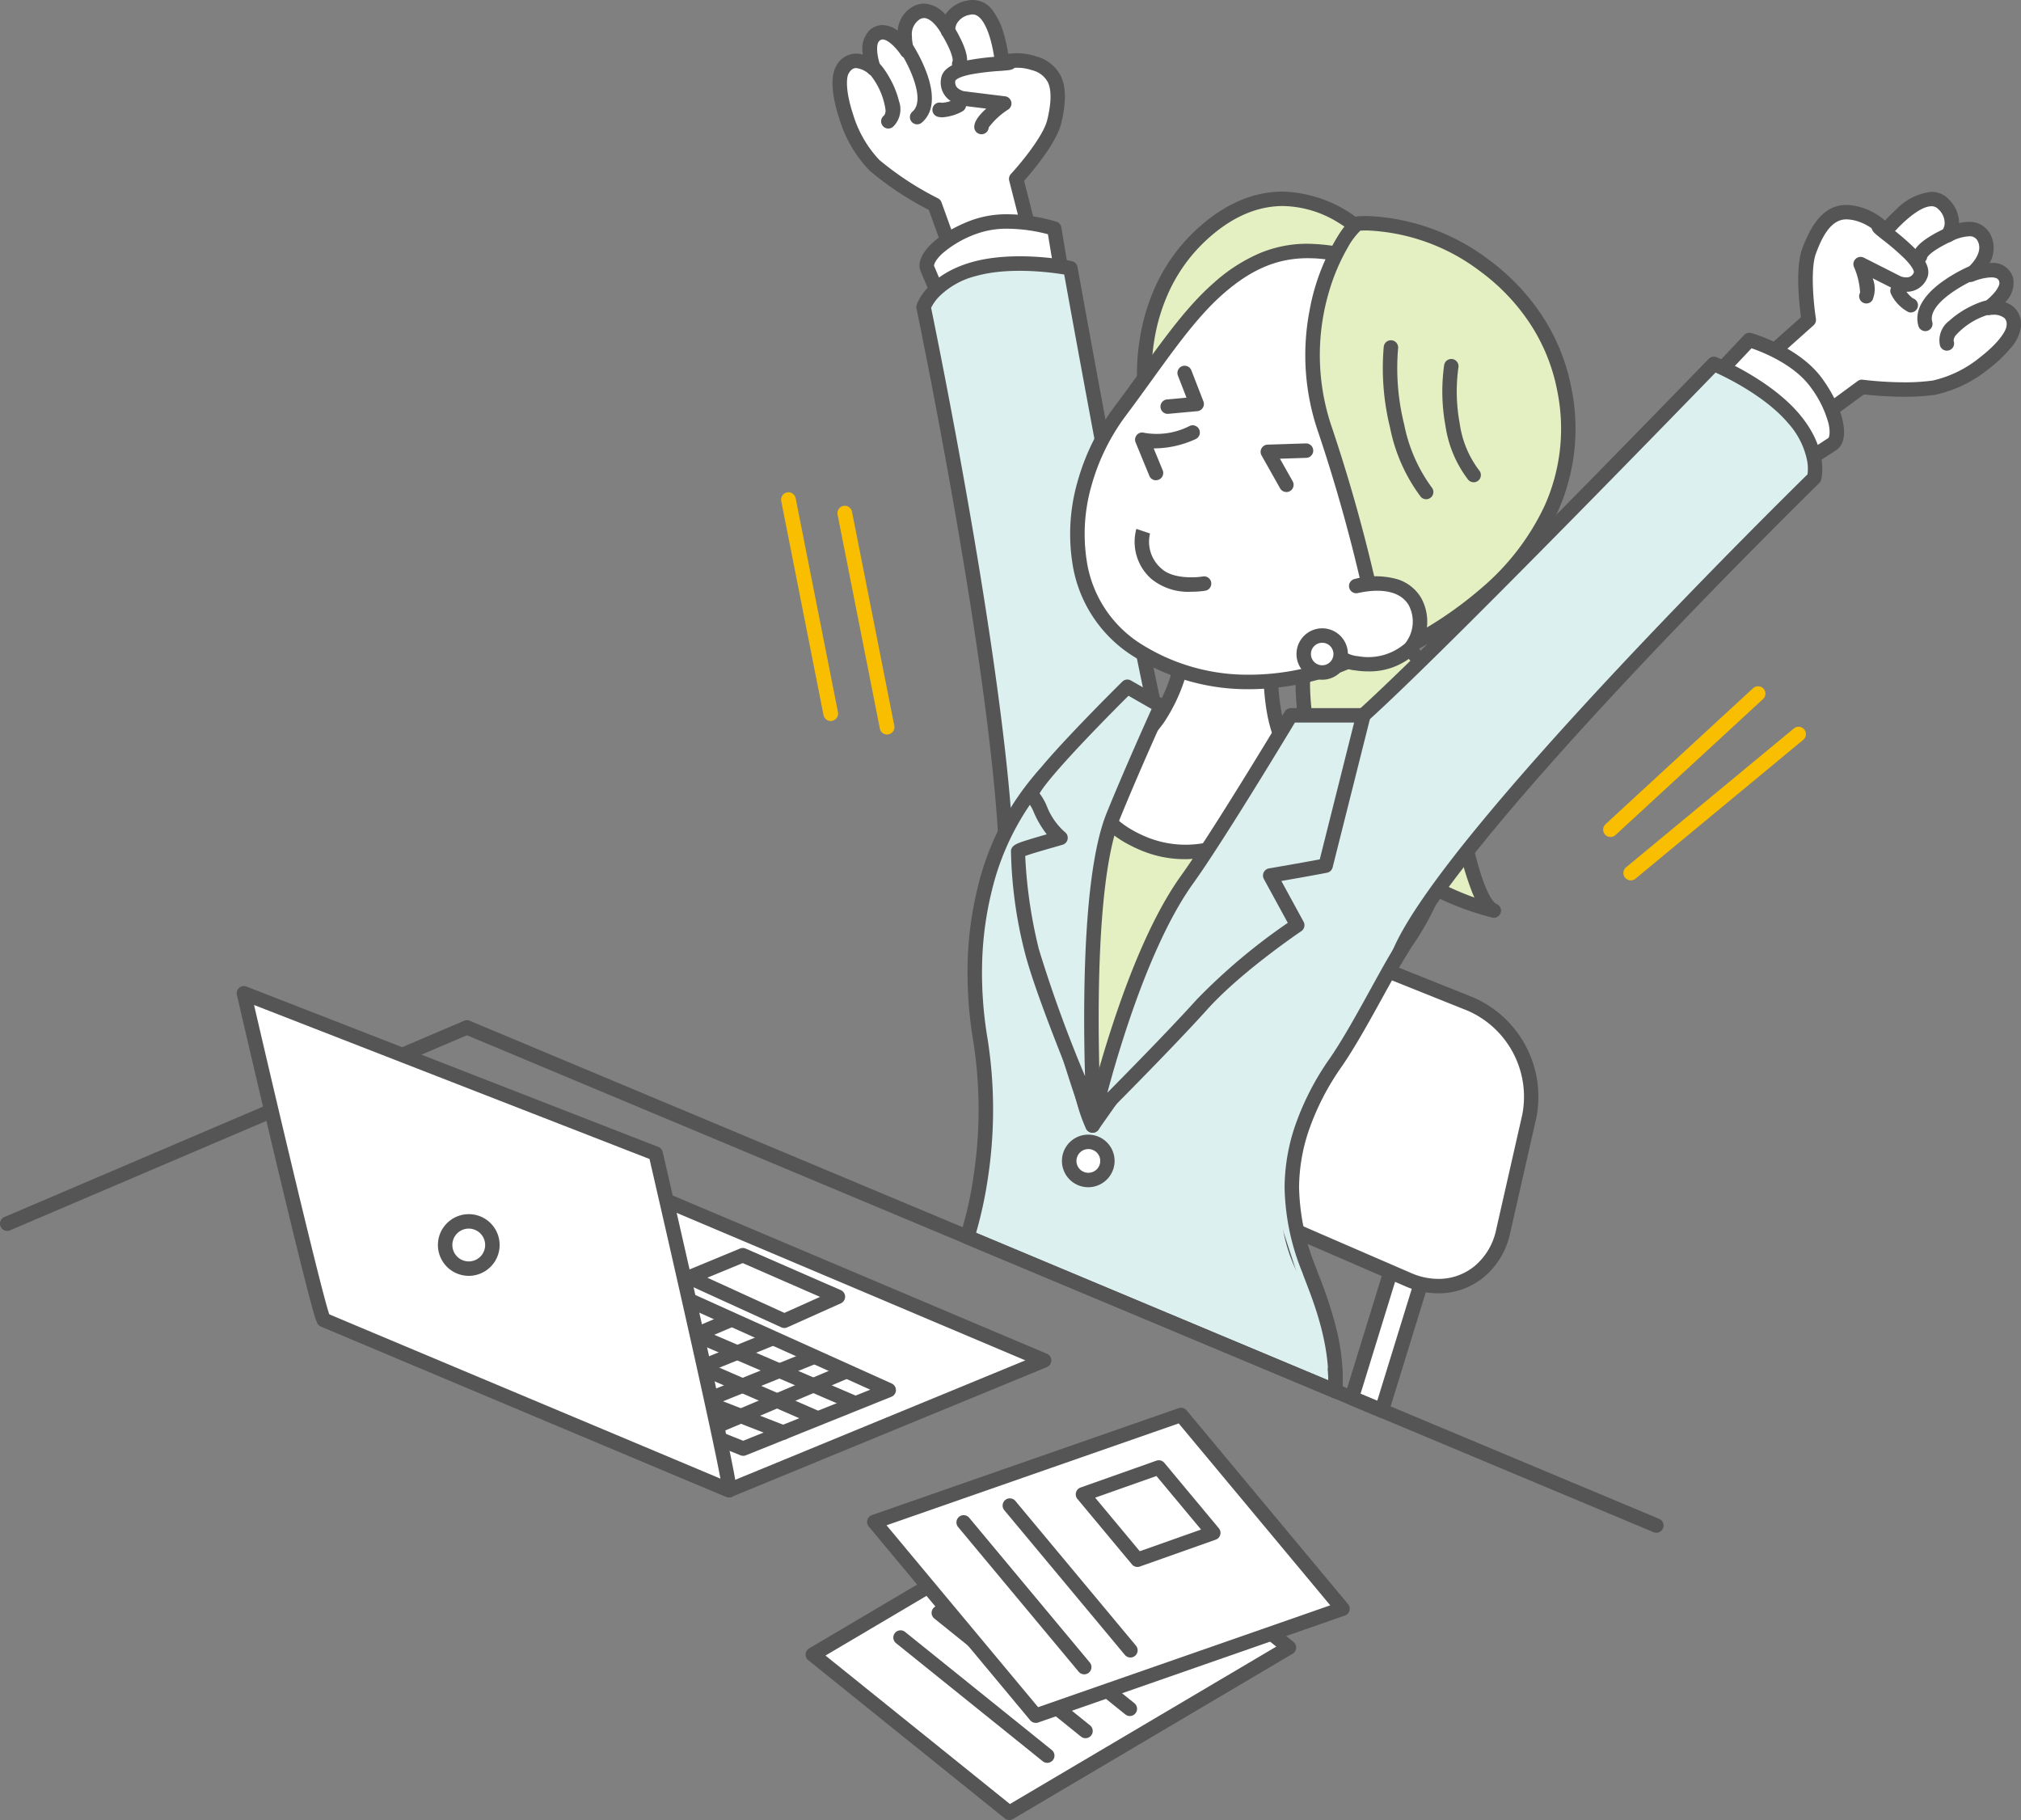 <svg xmlns="http://www.w3.org/2000/svg" xmlns:xlink="http://www.w3.org/1999/xlink" width="223.898" height="201.6" viewBox="0 0 223.898 201.6"><rect x="0" y="0" width="223.898" height="201.6" fill="#808080" stroke="none"/><defs><clipPath id="a"><rect width="223.898" height="201.6" fill="none"/></clipPath></defs><path d="M153.084,156.242l-3.333-1.4,5.792-18.776,3.5.848Z" fill="#fff"/><path d="M153.084,157.042a.8.8,0,0,1-.309-.062l-3.333-1.4a.8.8,0,0,1-.455-.974l5.792-18.776a.8.8,0,0,1,.953-.542l3.5.848a.8.8,0,0,1,.576,1.013l-5.96,19.324a.8.8,0,0,1-.764.564Zm-2.355-2.654,1.85.775,5.449-17.668-1.943-.471Z" fill="#555"/><g clip-path="url(#a)"><path d="M166.523,136.413a7.393,7.393,0,0,1-10.513,5.332L133.277,131.9a12.441,12.441,0,0,1-6.949-12.773l2.007-12.022a7.132,7.132,0,0,1,10.09-5.676l24.472,9.786a11.2,11.2,0,0,1,6.526,12.428Z" fill="#fff"/><path d="M159.334,143.26a9.13,9.13,0,0,1-3.642-.781l-22.733-9.846a13.257,13.257,0,0,1-7.42-13.639l2.007-12.022c.7-4.166,3.824-6.965,7.784-6.965a9.116,9.116,0,0,1,3.392.678l24.472,9.786a12,12,0,0,1,7.009,13.348l-2.9,12.771a8.713,8.713,0,0,1-2.911,4.874A7.861,7.861,0,0,1,159.334,143.26Zm-24-41.653a5.988,5.988,0,0,0-4.024,1.491,6.931,6.931,0,0,0-2.182,4.138l-2.007,12.022a11.645,11.645,0,0,0,6.478,11.907l22.733,9.846a7.541,7.541,0,0,0,3.006.649,6.279,6.279,0,0,0,4.042-1.432,7.13,7.13,0,0,0,2.367-3.993l2.9-12.771a10.4,10.4,0,0,0-6.043-11.508l-24.472-9.786A7.525,7.525,0,0,0,135.33,101.607Z" fill="#555"/><path d="M114.53,27.456l-1.952-7.643s3.627-3.9,4.22-6.351c1.12-4.636-.385-5.808-2.213-6.445a6.4,6.4,0,0,0-3.574-.11s-.6-6.751-3.694-6.057a2.529,2.529,0,0,0-2.294,2.563s-1.584-3.125-3.57-1.943-.977,4.191-.977,4.191-2.016-3.127-3.6-1.721c-1.1.976-.092,3.651-.092,3.651s-2.245-2.022-3.471.172c-1.048,1.874.974,8.2,3.564,10.545a34.732,34.732,0,0,0,6.672,4.373l2.916,8.1Z" fill="#fff"/><path d="M106.466,31.585a.8.8,0,0,1-.753-.529L102.9,23.251A34.264,34.264,0,0,1,96.341,18.9a14.148,14.148,0,0,1-3.369-5.79c-.4-1.2-1.231-4.174-.357-5.739a2.479,2.479,0,0,1,2.228-1.431,2.888,2.888,0,0,1,.758.106,2.976,2.976,0,0,1,.743-2.705,2.138,2.138,0,0,1,1.432-.566,2.919,2.919,0,0,1,1.674.624A3.325,3.325,0,0,1,101.044.783,2.561,2.561,0,0,1,102.365.4a3.321,3.321,0,0,1,2.364,1.212A3.676,3.676,0,0,1,107.143.069a2.709,2.709,0,0,1,2.905,1.2,7.688,7.688,0,0,1,1.118,2.344,16.713,16.713,0,0,1,.53,2.346,7.621,7.621,0,0,1,.947-.06,6.691,6.691,0,0,1,2.2.359,4.315,4.315,0,0,1,2.668,2.127c.6,1.227.618,2.948.06,5.261-.537,2.222-3.21,5.364-4.116,6.382l1.846,7.227a.8.8,0,0,1-.47.937l-8.064,3.329A.8.8,0,0,1,106.466,31.585ZM94.844,7.541c-.228,0-.528.07-.831.612s-.28,2.163.479,4.455a12.731,12.731,0,0,0,2.923,5.107,34.076,34.076,0,0,0,6.49,4.249.8.8,0,0,1,.4.446l2.632,7.316,6.648-2.744-1.78-6.97a.8.8,0,0,1,.19-.743c.969-1.042,3.583-4.151,4.028-5.994.461-1.909.481-3.317.058-4.183a2.7,2.7,0,0,0-1.756-1.318,5.1,5.1,0,0,0-1.679-.27,5.553,5.553,0,0,0-1.4.171.8.8,0,0,1-1.025-.7,15.9,15.9,0,0,0-.583-2.907c-.289-.923-.916-2.47-1.878-2.47a1.205,1.205,0,0,0-.262.031,2.063,2.063,0,0,0-1.5.99,1.6,1.6,0,0,0-.173.726.788.788,0,0,1-.564.844.808.808,0,0,1-.947-.416c-.235-.459-1.1-1.772-1.944-1.772a.975.975,0,0,0-.5.154,1.966,1.966,0,0,0-.842,1.848,5.13,5.13,0,0,0,.215,1.4.8.8,0,0,1-1.431.688c-.449-.692-1.4-1.718-2.026-1.718a.525.525,0,0,0-.369.162c-.444.4-.212,1.864.126,2.773a.8.8,0,0,1-1.285.875A2.593,2.593,0,0,0,94.844,7.541Z" fill="#555"/><path d="M117.649,30.436l-.852-5.119s-4.958-1.62-8.808-.2c-3.82,1.411-5.617,3.543-5.27,4.585l1.895,4.458Z" fill="#fff"/><path d="M104.614,34.963a.8.8,0,0,1-.736-.487l-1.9-4.458q-.013-.03-.023-.06c-.586-1.758,1.887-4.161,5.752-5.588a11.373,11.373,0,0,1,3.939-.635,19.265,19.265,0,0,1,5.395.822.8.8,0,0,1,.541.629l.852,5.119a.8.8,0,0,1-.569.9l-13.035,3.727A.8.8,0,0,1,104.614,34.963Zm-1.137-5.521,1.6,3.757,11.669-3.336-.652-3.917a18.006,18.006,0,0,0-4.44-.611,9.793,9.793,0,0,0-3.385.535,11.859,11.859,0,0,0-3.878,2.218C103.587,28.834,103.466,29.331,103.477,29.443Z" fill="#555"/><path d="M130.108,86.609c-1.343-.29-11.524-56.9-11.524-56.9s-6.043-1.231-10.7.094-5.564,4.209-5.564,4.209,11.518,55.223,8.828,69.228" fill="#dcf0f0"/><path d="M111.147,104.041a.8.8,0,0,1-.787-.951c1.082-5.634-.1-19.321-3.408-39.581-2.511-15.362-5.388-29.2-5.417-29.333a.8.8,0,0,1,.02-.4c.042-.135,1.091-3.311,6.108-4.739,4.792-1.363,10.826-.16,11.081-.108a.8.8,0,0,1,.628.642c.024.135,2.458,13.658,5.068,27.345,1.533,8.036,2.825,14.555,3.841,19.375,1.6,7.588,2.176,9.338,2.369,9.732a.8.8,0,0,1-.71,1.371c-.522-.113-.733-.614-.938-1.208-.153-.445-.333-1.067-.548-1.9-.389-1.5-.891-3.7-1.494-6.517-1.013-4.737-2.326-11.319-3.9-19.562-2.385-12.47-4.665-25.056-5.161-27.8-1.543-.252-6.159-.861-9.795.173a8.794,8.794,0,0,0-4.089,2.3,4.839,4.839,0,0,0-.861,1.219c.394,1.911,3.044,14.874,5.379,29.156C110.01,72.3,111.075,80.1,111.7,86.438c.783,7.98.862,13.684.234,16.954A.8.8,0,0,1,111.147,104.041Z" fill="#555"/><path d="M111.871,6.924c-.346.229-6.529.116-6.816,1.873s1.6,2.106,1.6,2.106l4.6.568s-2.5,1.739-2.518,2.6" fill="#fff"/><path d="M108.734,14.87h-.016a.8.8,0,0,1-.784-.816c.011-.575.423-1.2,1.329-2.023l-2.708-.334-.047-.007a3.37,3.37,0,0,1-1.222-.526,2.43,2.43,0,0,1-1.02-2.5c.227-1.39,2.155-1.813,2.789-1.952a26.849,26.849,0,0,1,3.55-.445c.384-.03.816-.063.97-.09a.8.8,0,0,1,.738,1.41c-.261.173-.568.2-1.585.275a26.825,26.825,0,0,0-3.2.385c-1.5.311-1.679.675-1.681.678a.836.836,0,0,0,.335.9,1.78,1.78,0,0,0,.608.279l4.563.564a.8.8,0,0,1,.359,1.451,8.3,8.3,0,0,0-2.177,2A.8.8,0,0,1,108.734,14.87Z" fill="#555"/><path d="M105.023,3.414s1.7,2.709,1.244,3.673" fill="#fff"/><path d="M106.266,7.887a.8.8,0,0,1-.726-1.135c.008-.041.065-.436-.48-1.595a14.076,14.076,0,0,0-.715-1.318.8.8,0,0,1,1.354-.852,15.414,15.414,0,0,1,.844,1.566c.611,1.321.752,2.236.445,2.879A.8.8,0,0,1,106.266,7.887Z" fill="#555"/><path d="M100.52,5.509s3.479,5.424,1.085,7.463" fill="#fff"/><path d="M101.605,13.772a.8.8,0,0,1-.519-1.409c1.516-1.291-.437-5.167-1.24-6.422a.8.8,0,0,1,1.347-.863,16.968,16.968,0,0,1,1.521,3.132c.6,1.707.993,4.024-.591,5.372A.8.8,0,0,1,101.605,13.772Z" fill="#555"/><path d="M96.785,7.591c.285-.1,3.284,4.436,1.631,5.848" fill="#fff"/><path d="M98.416,14.239a.8.8,0,0,1-.52-1.408c.052-.044.209-.178.214-.628a8,8,0,0,0-1.683-3.9.8.8,0,0,1,.091-1.469c.623-.221,1.06.339,1.269.609a9.648,9.648,0,0,1,.7,1.061,10.141,10.141,0,0,1,1.107,2.69,2.7,2.7,0,0,1-.659,2.851A.8.8,0,0,1,98.416,14.239Z" fill="#555"/><path d="M106.221,11.643a3.98,3.98,0,0,1-2.122.515" fill="#fff"/><path d="M104.405,12.994a1.969,1.969,0,0,1-.517-.064.8.8,0,0,1,.42-1.544,3.239,3.239,0,0,0,1.535-.449.8.8,0,1,1,.754,1.411A5.34,5.34,0,0,1,104.405,12.994Z" fill="#555"/><path d="M147.928,154.083l-40.77-17.071a49.351,49.351,0,0,0,1.449-21.865c-1.98-11.878.878-22.58,7.067-29.3,3.778,4.753,1.154,30,5.367,38.828,11.389-20.792,19.419-33.305,19.419-33.305l2.854,37.228a16.159,16.159,0,0,0,.86,11.467c2.812,6.25,3.984,9.871,3.754,14.022" fill="#dcf0f0"/><path d="M147.928,154.883a.8.8,0,0,1-.309-.062l-40.77-17.071a.8.8,0,0,1-.448-1,40.937,40.937,0,0,0,1.439-6.38,48.812,48.812,0,0,0-.023-15.094,45.16,45.16,0,0,1-.612-8.8A38.73,38.73,0,0,1,108.3,98.37,29.871,29.871,0,0,1,115.085,85.3a.8.8,0,0,1,1.215.044c2.018,2.538,2.322,9.669,2.675,17.926.3,7,.634,14.836,2.182,19.524,10.844-19.7,18.55-31.74,18.629-31.862a.8.8,0,0,1,1.471.371l2.854,37.228a.8.8,0,0,1-.048.341,12.538,12.538,0,0,0-.579,3.225,16.249,16.249,0,0,0,1.419,7.634,56.979,56.979,0,0,1,3.059,7.911,19.216,19.216,0,0,1,.764,6.483.8.8,0,0,1-.8.756Zm-39.79-18.328,39.017,16.337a18.234,18.234,0,0,0-.734-4.818,55.581,55.581,0,0,0-2.977-7.685,17.9,17.9,0,0,1-1.553-8.457,14.6,14.6,0,0,1,.612-3.44l-2.656-34.648c-2.709,4.355-9.47,15.448-18.1,31.211a.8.8,0,0,1-1.424-.04c-2.214-4.64-2.584-13.3-2.942-21.676-.279-6.529-.567-13.257-1.832-16.138a28.721,28.721,0,0,0-5.691,11.553,37.127,37.127,0,0,0-1.048,7.773,43.557,43.557,0,0,0,.591,8.488,50.438,50.438,0,0,1,.02,15.64A46.029,46.029,0,0,1,108.138,136.555Z" fill="#555"/><path d="M194.5,40.7l5.881-5.257s-.839-5.258.037-7.625c1.654-4.474,3.557-4.608,5.429-4.118a6.393,6.393,0,0,1,3.029,1.9s4.257-5.273,6.444-2.969a2.531,2.531,0,0,1,.475,3.407s3.058-1.712,4.047.376-1.525,4.024-1.525,4.024,3.417-1.472,3.947.578c.368,1.421-1.958,3.082-1.958,3.082s2.991-.427,2.786,2.078c-.175,2.14-5.381,6.266-8.837,6.768a34.757,34.757,0,0,1-7.978-.088l-6.937,5.1Z" fill="#fff"/><path d="M199.336,48.758a.8.8,0,0,1-.666-.356l-4.84-7.259a.8.8,0,0,1,.132-1.04l5.561-4.971c-.185-1.35-.653-5.45.14-7.593,1.219-3.3,2.768-4.834,4.874-4.834a5.885,5.885,0,0,1,1.508.22,7.047,7.047,0,0,1,2.784,1.509c.313-.34.735-.772,1.223-1.207a6.376,6.376,0,0,1,3.923-1.979,2.592,2.592,0,0,1,1.92.832,3.675,3.675,0,0,1,1.141,2.631,4.653,4.653,0,0,1,1.065-.134,2.572,2.572,0,0,1,2.459,1.494,3.324,3.324,0,0,1-.136,3.058l.159,0a2.3,2.3,0,0,1,2.451,1.689,2.972,2.972,0,0,1-.889,2.659,2.64,2.64,0,0,1,1.117.7,2.6,2.6,0,0,1,.623,2.064,4.5,4.5,0,0,1-1.146,2.33,14.66,14.66,0,0,1-2.349,2.235,14.152,14.152,0,0,1-6.024,2.929,23.8,23.8,0,0,1-3.369.213,41.427,41.427,0,0,1-4.505-.261L199.81,48.6A.8.8,0,0,1,199.336,48.758Zm-3.789-7.925,3.99,5.984,6.262-4.606a.8.8,0,0,1,.58-.149,39.785,39.785,0,0,0,4.618.286,22.216,22.216,0,0,0,3.14-.2,12.736,12.736,0,0,0,5.273-2.61c1.908-1.48,2.831-2.816,2.881-3.431a1,1,0,0,0-.2-.849,1.82,1.82,0,0,0-1.306-.391,3.083,3.083,0,0,0-.368.02.8.8,0,0,1-.575-1.443c.786-.565,1.8-1.655,1.648-2.23-.044-.171-.127-.49-.9-.49a5.858,5.858,0,0,0-1.954.446.8.8,0,0,1-.8-1.369c.018-.014,1.989-1.572,1.29-3.047a.967.967,0,0,0-1.013-.579,4.788,4.788,0,0,0-1.92.559.808.808,0,0,1-1.018-.183.788.788,0,0,1,0-1.015,1.6,1.6,0,0,0,.261-.7,2.063,2.063,0,0,0-.691-1.657.977.977,0,0,0-.759-.333c-1.509,0-3.8,2.41-4.482,3.254a.8.8,0,0,1-1.241,0,5.641,5.641,0,0,0-2.613-1.634,4.357,4.357,0,0,0-1.1-.168c-1.748,0-2.721,2.025-3.373,3.789s-.221,5.816,0,7.222a.8.8,0,0,1-.257.722Z" fill="#555"/><path d="M190.245,41.434l3.561-3.775s5.019,1.419,7.422,4.746c2.385,3.3,2.688,6.073,1.82,6.745l-4.058,2.645Z" fill="#fff"/><path d="M193.806,36.859a.8.8,0,0,1,.218.03c.216.061,5.316,1.535,7.853,5.047,2.412,3.339,3.126,6.712,1.661,7.846q-.026.02-.053.038l-4.058,2.645a.8.8,0,0,1-1.048-.154L189.634,41.95a.8.8,0,0,1,.029-1.065l3.561-3.775A.8.8,0,0,1,193.806,36.859Zm8.76,11.651c.069-.085.247-.565,0-1.633a11.86,11.86,0,0,0-1.984-4c-1.809-2.5-5.294-3.874-6.537-4.3l-2.725,2.889,7.829,9.275Z" fill="#555"/><path d="M148.042,68.506c4.223,1.1,10.565,2.012,11.951,11.552s3.186,19.932,5.506,20.8c-6.9-1.525-15.977-7.641-18.875-14.233s-2.033-11.805-2.45-12.444" fill="#e4f0c2"/><path d="M165.5,101.66a.8.8,0,0,1-.173-.019A31.821,31.821,0,0,1,154.09,96.29c-3.88-2.825-6.792-6.142-8.2-9.341a28.619,28.619,0,0,1-2.358-11.219,10.85,10.85,0,0,0-.071-1.182.8.8,0,0,1,1.382-.8,3.942,3.942,0,0,1,.289,1.933,27.151,27.151,0,0,0,2.224,10.627c1.294,2.944,4.02,6.031,7.675,8.692a32.518,32.518,0,0,0,8.316,4.42q-.116-.249-.231-.526a33.21,33.21,0,0,1-1.5-5c-.987-4.213-1.809-9.546-2.415-13.72-1.215-8.361-6.344-9.639-10.466-10.666-.311-.077-.6-.151-.9-.226a.8.8,0,0,1,.4-1.548c.282.074.572.146.878.222a18.156,18.156,0,0,1,6.905,2.86c2.6,1.983,4.153,4.969,4.758,9.129.6,4.143,1.417,9.431,2.39,13.585,1.37,5.849,2.411,6.51,2.606,6.583a.8.8,0,0,1-.28,1.549Z" fill="#555"/><path d="M123.575,79.189c2.69.5,6.584,1.068,10.657,1.664,2.749.4,12.275-1.149,12.5-1.079,3.891,1.193,10.4,8.174,10.456,8.226,6.343,5.356.429,13.3-2.131,17.5-1.959,3.219-4.7,8.742-7.087,12.193-7.532,10.9-4.47,18.774-2.876,23.169.747,2.058,3.208,7.557,2.83,13.217" fill="#dcf0f0"/><path d="M147.929,154.883l-.054,0a.8.8,0,0,1-.745-.852c.322-4.816-1.481-9.495-2.45-12.009-.131-.339-.243-.632-.334-.882l-.082-.227a26,26,0,0,1-1.95-9.394,21.577,21.577,0,0,1,1.087-6.589,29.949,29.949,0,0,1,3.915-7.687c1.45-2.1,3.079-5.055,4.516-7.664.919-1.668,1.787-3.244,2.545-4.49.224-.368.472-.762.734-1.18a28.39,28.39,0,0,0,3.811-7.746c.784-3.142.049-5.612-2.247-7.551a1.671,1.671,0,0,1-.141-.14c-3.128-3.269-7.347-7.029-9.91-7.893-.262.026-.929.115-1.63.208-4.233.566-8.914,1.146-10.879.857l-.664-.1c-3.839-.561-7.465-1.092-10.024-1.572a.8.8,0,0,1,.3-1.573c2.527.474,6.138,1,9.96,1.561l.665.1c1.909.28,7.668-.49,10.435-.86,1.941-.259,1.961-.261,2.187-.192,1.645.5,3.855,1.972,6.572,4.361,1.353,1.191,2.788,2.572,4.15,3.995l.046.049c2.747,2.334,3.669,5.409,2.738,9.136a30.073,30.073,0,0,1-4.009,8.211c-.259.412-.5.8-.722,1.159-.74,1.217-1.6,2.778-2.511,4.43-1.456,2.642-3.106,5.637-4.6,7.8a28.358,28.358,0,0,0-3.71,7.272,19.98,19.98,0,0,0-1.009,6.1,24.624,24.624,0,0,0,1.854,8.841l.083.228c.085.235.2.521.323.853a46.061,46.061,0,0,1,1.764,5.328,23.7,23.7,0,0,1,.789,7.363A.8.8,0,0,1,147.929,154.883Z" fill="#555"/><path d="M120.875,82.213s27.519,6.633,26.722,6.231S121.04,124.67,121.04,124.67s-7.77-21.374-5.731-26.121,6.192-14.283,5.566-16.336" fill="#e4f0c2"/><path d="M120.875,81.413a.8.8,0,0,1,.187.022c6.788,1.636,24.412,5.854,26.45,6.208a.843.843,0,0,1,.445.086.813.813,0,0,1,.435.913.8.8,0,0,1-.537.578c-.583.559-3.1,3.59-13.739,18.422-6.27,8.741-12.362,17.4-12.422,17.487a.8.8,0,0,1-1.406-.187c-.02-.054-1.972-5.439-3.648-11.335-2.324-8.174-3-13.2-2.066-15.375l.211-.491c1.069-2.485,2.532-5.888,3.677-8.972,1.822-4.908,1.722-6.081,1.648-6.324a.8.8,0,0,1,.765-1.033Zm25.086,7.541c-4.928-1.076-20.1-4.719-24.249-5.717a27.316,27.316,0,0,1-1.75,6.09c-1.159,3.122-2.632,6.547-3.707,9.047l-.211.49c-.434,1.01-.734,4.213,2.135,14.306,1.141,4.014,2.41,7.786,3.1,9.771,1.951-2.767,6.815-9.651,11.751-16.529C141.168,95.072,144.508,90.693,145.961,88.954Z" fill="#555"/><path d="M141.074,67.734s-1.171,9.456.939,14.044,4.955,4.149,4.955,4.149S136.829,97.592,126.821,93.5c-8.822-3.608-5.23-10.574-5.23-10.574s2.952,1.869,6.713-3.357S131.4,66.913,131.4,66.913" fill="#fff"/><path d="M131.28,95.168a12.478,12.478,0,0,1-4.762-.93c-3.118-1.275-5.135-3.105-6-5.439a8.35,8.35,0,0,1,.358-6.242.79.79,0,0,1,.5-.417.769.769,0,0,1,.63.1c.17.095,2.473,1.258,5.641-3.145,3.545-4.927,2.951-12.044,2.945-12.115a.8.8,0,0,1,1.594-.143,23.732,23.732,0,0,1-.139,4.535,18.974,18.974,0,0,1-3.1,8.658c-1.69,2.348-3.471,3.681-5.295,3.962a4.216,4.216,0,0,1-1.614-.053,6.616,6.616,0,0,0-.015,4.32c.7,1.887,2.417,3.4,5.094,4.494a11.423,11.423,0,0,0,6.9.5,19.522,19.522,0,0,0,6.2-2.688,31.849,31.849,0,0,0,5.126-4.108c-1.19-.439-2.775-1.559-4.059-4.353-2.18-4.74-1.055-14.081-1.006-14.476a.8.8,0,0,1,1.588.2c-.012.1-1.117,9.286.872,13.611,1.763,3.836,3.939,3.708,4.112,3.691a.781.781,0,0,1,.823.39.806.806,0,0,1-.1.927,32.51,32.51,0,0,1-6.5,5.471,21.1,21.1,0,0,1-6.714,2.9A14.356,14.356,0,0,1,131.28,95.168Z" fill="#555"/><path d="M121.246,123.077a.8.8,0,0,1-.774-.6,48.052,48.052,0,0,1-1.268-12.832,102.689,102.689,0,0,1,1.163-13.2c.647-4.362,1.42-8.054,1.954-10.383.339-1.476.607-2.517.772-3.13.359-1.333.415-1.389.563-1.539a.8.8,0,0,1,1.273.946,115.181,115.181,0,0,0-3.053,14.836c-1.632,11.316-1.151,18.62-.274,23.079a47.143,47.143,0,0,1,7.539-8.364c2.223-1.949,5.3-7.172,8.885-15.1,2.739-6.052,4.818-11.575,4.839-11.63a.8.8,0,0,1,1.5.562c-.021.055-2.116,5.621-4.876,11.72-3.738,8.26-6.864,13.527-9.292,15.655a43.034,43.034,0,0,0-8.258,9.582A.8.8,0,0,1,121.246,123.077Z" fill="#555"/><path d="M122.66,128.9a2.112,2.112,0,1,1-1.784-2.4,2.113,2.113,0,0,1,1.784,2.4" fill="#fff"/><path d="M120.572,131.507a2.913,2.913,0,1,1,.419-5.794,2.913,2.913,0,0,1,2.46,3.3A2.927,2.927,0,0,1,120.572,131.507Zm0-4.225a1.312,1.312,0,0,0-.188,2.611,1.332,1.332,0,0,0,.193.014,1.318,1.318,0,0,0,1.3-1.122,1.313,1.313,0,0,0-1.108-1.489A1.334,1.334,0,0,0,120.568,127.281Z" fill="#555"/><path d="M183.5,169.778a.8.8,0,0,1-.309-.062L51.731,114.672,1.114,136.28a.8.8,0,1,1-.628-1.472l50.928-21.74a.8.8,0,0,1,.623,0L183.811,168.24a.8.8,0,0,1-.309,1.538Z" fill="#555"/><path d="M142.795,182.493,111.814,200.8,90.05,183.281l30.98-18.307Z" fill="#fff"/><path d="M121.03,164.174a.8.8,0,0,1,.5.177L143.3,181.87a.8.8,0,0,1-.095,1.312l-30.981,18.307a.8.8,0,0,1-.909-.066L89.548,183.9a.8.8,0,0,1,.095-1.312l30.98-18.307A.8.8,0,0,1,121.03,164.174Zm20.364,18.218L120.96,165.945,91.451,183.382l20.433,16.447Z" fill="#555"/><line x1="16.253" y1="13.083" transform="translate(99.767 181.385)" fill="#fff"/><path d="M16.253,13.883a.8.8,0,0,1-.5-.177L-.5.623A.8.8,0,0,1-.623-.5.8.8,0,0,1,.5-.623L16.755,12.46a.8.8,0,0,1-.5,1.423Z" transform="translate(99.767 181.385)" fill="#555"/><line x1="16.253" y1="13.083" transform="translate(104.006 178.654)" fill="#fff"/><path d="M16.252,13.883a.8.8,0,0,1-.5-.177L-.5.623A.8.8,0,0,1-.623-.5.8.8,0,0,1,.5-.623L16.755,12.46a.8.8,0,0,1-.5,1.423Z" transform="translate(104.006 178.654)" fill="#555"/><line x1="16.253" y1="13.083" transform="translate(108.917 176.198)" fill="#fff"/><path d="M16.253,13.883a.8.8,0,0,1-.5-.177L-.5.623A.8.8,0,0,1-.623-.5.8.8,0,0,1,.5-.623L16.755,12.46a.8.8,0,0,1-.5,1.423Z" transform="translate(108.917 176.198)" fill="#555"/><path d="M148.728,178.2l-33.98,11.844L96.861,168.577l33.981-11.844Z" fill="#fff"/><path d="M114.748,190.841a.8.8,0,0,1-.615-.288L96.246,169.089a.8.8,0,0,1,.351-1.268l33.981-11.844a.8.8,0,0,1,.878.243l17.886,21.464a.8.8,0,0,1-.351,1.268L115.011,190.8A.8.8,0,0,1,114.748,190.841ZM98.215,168.953,115.008,189.1l32.366-11.281-16.792-20.151Z" fill="#555"/><path d="M134.41,169.793l-8.4,2.974-6.035-7.243,8.4-2.974Z" fill="#fff"/><path d="M126.013,173.567a.8.8,0,0,1-.615-.288l-6.035-7.243a.8.8,0,0,1,.348-1.266l8.4-2.974a.8.8,0,0,1,.882.242l6.036,7.243a.8.8,0,0,1-.348,1.266l-8.4,2.974A.8.8,0,0,1,126.013,173.567Zm-4.685-7.673,4.943,5.932,6.79-2.4-4.944-5.932Z" fill="#555"/><line x1="13.357" y1="16.028" transform="translate(106.761 168.634)" fill="#fff"/><path d="M13.357,16.828a.8.8,0,0,1-.615-.288L-.615.512a.8.8,0,0,1,.1-1.127.8.8,0,0,1,1.127.1L13.972,15.516a.8.8,0,0,1-.614,1.312Z" transform="translate(106.761 168.634)" fill="#555"/><line x1="13.357" y1="16.028" transform="translate(111.877 166.772)" fill="#fff"/><path d="M13.357,16.828a.8.8,0,0,1-.615-.288L-.615.512a.8.8,0,0,1,.1-1.127.8.8,0,0,1,1.127.1L13.972,15.516a.8.8,0,0,1-.614,1.312Z" transform="translate(111.877 166.772)" fill="#555"/><path d="M80.772,165.062l34.9-14.367L70.934,131.774,35.883,146.2s45.956,19.361,44.889,18.864" fill="#fff"/><path d="M80.79,165.871h-.006c-.166,0-.166,0-.822-.273L78.52,165c-1.172-.489-2.889-1.209-5.1-2.139-3.73-1.566-8.922-3.748-15.432-6.488-11.085-4.664-22.3-9.389-22.412-9.437a.8.8,0,0,1,.006-1.477L70.63,131.034a.8.8,0,0,1,.616,0l44.739,18.921a.8.8,0,0,1-.007,1.477l-34.743,14.3A.8.8,0,0,1,80.79,165.871ZM37.964,146.207c14.794,6.232,39.768,16.744,42.8,17.993l32.83-13.515L70.93,132.641Z" fill="#555"/><path d="M45.459,145.688l36.88,14.765,16.116-6.478L63.261,138.117Z" fill="#fff"/><path d="M63.261,137.317a.8.8,0,0,1,.329.071l35.194,15.858a.8.8,0,0,1-.03,1.472L82.638,161.2a.8.8,0,0,1-.6,0l-36.88-14.765a.8.8,0,0,1-.016-1.479l17.8-7.571A.8.8,0,0,1,63.261,137.317Zm33.153,16.616L63.252,138.99l-15.7,6.675,34.783,13.925Z" fill="#555"/><line x2="34.427" y2="14.988" transform="translate(55.895 142.005)" fill="#fff"/><path d="M34.427,15.788a.8.8,0,0,1-.319-.067L-.319.733A.8.8,0,0,1-.734-.319.8.8,0,0,1,.319-.734L34.746,14.254a.8.8,0,0,1-.32,1.534Z" transform="translate(55.895 142.005)" fill="#555"/><line x2="36.832" y2="14.323" transform="translate(49.961 144.358)" fill="#fff"/><path d="M36.832,15.123a.8.8,0,0,1-.29-.055L-.29.746A.8.8,0,0,1-.746-.29.8.8,0,0,1,.29-.746L37.122,13.577a.8.8,0,0,1-.29,1.546Z" transform="translate(49.961 144.358)" fill="#555"/><line x1="15.807" y2="6.701" transform="translate(77.636 152.031)" fill="#fff"/><path d="M0,7.5a.8.8,0,0,1-.737-.488A.8.8,0,0,1-.312,5.964l15.807-6.7a.8.8,0,0,1,1.049.424A.8.8,0,0,1,16.119.737L.312,7.438A.8.8,0,0,1,0,7.5Z" transform="translate(77.636 152.031)" fill="#555"/><line x1="16.728" y2="6.752" transform="translate(73.441 150.292)" fill="#fff"/><path d="M0,7.552a.8.8,0,0,1-.742-.5A.8.8,0,0,1-.3,6.01L16.429-.742A.8.8,0,0,1,17.47-.3.8.8,0,0,1,17.027.742L.3,7.494A.8.8,0,0,1,0,7.552Z" transform="translate(73.441 150.292)" fill="#555"/><line x2="34.478" y2="14.835" transform="translate(60.192 140.573)" fill="#fff"/><path d="M34.478,15.635a.8.8,0,0,1-.316-.065L-.316.735A.8.8,0,0,1-.735-.316.8.8,0,0,1,.316-.735L34.794,14.1a.8.8,0,0,1-.317,1.535Z" transform="translate(60.192 140.573)" fill="#555"/><line x1="17.137" y2="6.957" transform="translate(68.428 148.246)" fill="#fff"/><path d="M0,7.757a.8.8,0,0,1-.742-.5A.8.8,0,0,1-.3,6.216L16.836-.741a.8.8,0,0,1,1.042.44.8.8,0,0,1-.44,1.042L.3,7.7A.8.8,0,0,1,0,7.757Z" transform="translate(68.428 148.246)" fill="#555"/><line x1="16.574" y2="7.059" transform="translate(64.387 146.2)" fill="#fff"/><path d="M0,7.859a.8.8,0,0,1-.736-.487A.8.8,0,0,1-.313,6.323L16.261-.736a.8.8,0,0,1,1.049.423.8.8,0,0,1-.423,1.05L.313,7.8A.8.8,0,0,1,0,7.859Z" transform="translate(64.387 146.2)" fill="#555"/><line x1="17.035" y2="7.111" transform="translate(59.322 144.154)" fill="#fff"/><path d="M0,7.911a.8.8,0,0,1-.739-.492.8.8,0,0,1,.43-1.046L16.727-.738a.8.8,0,0,1,1.046.43.8.8,0,0,1-.43,1.046L.308,7.849A.8.8,0,0,1,0,7.911Z" transform="translate(59.322 144.154)" fill="#555"/><line x1="17.341" y2="7.162" transform="translate(54.412 142.107)" fill="#fff"/><path d="M0,7.962a.8.8,0,0,1-.74-.495A.8.8,0,0,1-.305,6.423L17.036-.739a.8.8,0,0,1,1.045.434A.8.8,0,0,1,17.646.739L.305,7.9A.8.8,0,0,1,0,7.962Z" transform="translate(54.412 142.107)" fill="#555"/><line x1="17.086" y2="7.315" transform="translate(50.063 140.061)" fill="#fff"/><path d="M0,8.115A.8.8,0,0,1-.735,7.63.8.8,0,0,1-.315,6.58L16.771-.735a.8.8,0,0,1,1.05.421A.8.8,0,0,1,17.4.735L.315,8.05A.8.8,0,0,1,0,8.115Z" transform="translate(50.063 140.061)" fill="#555"/><path d="M86.895,146.3l5.934-2.66-10.538-4.6-5.934,2.455Z" fill="#fff"/><path d="M86.895,147.1a.8.8,0,0,1-.332-.072l-10.538-4.809a.8.8,0,0,1,.026-1.467l5.934-2.455a.8.8,0,0,1,.626.006l10.538,4.6a.8.8,0,0,1,.007,1.463l-5.934,2.66A.8.8,0,0,1,86.895,147.1Zm-8.532-5.573,8.535,3.9,3.954-1.773-8.57-3.744Z" fill="#555"/><path d="M123.364,90.295c2.284-5.6,5.246-12.1,5.246-12.1l-3.719-2.129S113.259,87.523,114.332,88.2c.852.538,1.173,3.077,3.162,4.6-2.166.63-4.673,1.305-4.707,1.539a49.849,49.849,0,0,0,1.53,10.994c1.358,5.333,6.869,18.335,6.869,18.335s-1.417-24.566,2.178-33.378" fill="#dcf0f0"/><path d="M124.891,75.271a.8.8,0,0,1,.4.106l3.719,2.129a.8.8,0,0,1,.33,1.026c-.03.065-2.982,6.545-5.233,12.065-3.486,8.546-2.134,32.786-2.12,33.03a.8.8,0,0,1-1.535.358c-.226-.533-5.55-13.119-6.908-18.45A48.836,48.836,0,0,1,112,94.227c.086-.595.635-.8,1.679-1.133.628-.2,1.428-.433,2.283-.679a11.241,11.241,0,0,1-1.425-2.424,4.575,4.575,0,0,0-.628-1.112.954.954,0,0,1-.436-.711c-.055-.518.218-1.185,1.777-3.064.886-1.068,2.129-2.448,3.695-4.1,2.655-2.805,5.363-5.474,5.39-5.5A.8.8,0,0,1,124.891,75.271Zm2.69,3.262-2.559-1.465c-.831.826-2.743,2.742-4.67,4.771-3.809,4.009-4.882,5.513-5.183,6.045a6.313,6.313,0,0,1,.812,1.427,7.3,7.3,0,0,0,2,2.861.8.8,0,0,1-.264,1.4l-1.086.313c-1.054.3-2.429.7-3.052.929a52.821,52.821,0,0,0,1.513,10.325,145.666,145.666,0,0,0,5.114,14.067c-.07-2.4-.124-5.557-.079-8.929.128-9.713.967-16.538,2.5-20.285C124.464,85.48,126.768,80.335,127.581,78.533Z" fill="#555"/><path d="M27.023,110.027l45.618,17.761s8.664,37.522,8.131,37.274S36.417,146.446,35.883,146.2s-8.86-36.17-8.86-36.17" fill="#fff"/><path d="M27.023,109.227a.8.8,0,0,1,.29.055l45.618,17.761a.8.8,0,0,1,.489.566c.021.092,2.15,9.313,4.207,18.471,1.209,5.38,2.157,9.687,2.818,12.8.393,1.853.689,3.3.878,4.3.1.554.177.97.22,1.272a1.325,1.325,0,0,1-.133,1.105.809.809,0,0,1-.976.23c-.366-.166-11.575-4.87-22.415-9.419-13.809-5.8-22.213-9.324-22.475-9.446-.364-.169-.478-.519-.61-.924-.093-.285-.21-.681-.357-1.213-.266-.96-.629-2.356-1.08-4.149-.758-3.014-1.775-7.2-3.023-12.431-2.124-8.911-4.21-17.907-4.231-18a.8.8,0,0,1,.779-.981ZM71.957,128.38,28.145,111.322c3.075,13.234,7.5,31.861,8.334,34.26,1.78.757,12.128,5.1,22.16,9.31,10.806,4.535,18.3,7.682,21.175,8.894C78.911,158.886,74.843,140.887,71.957,128.38Z" fill="#555"/><path d="M54.306,139.01a2.616,2.616,0,1,1-1.268-3.475,2.615,2.615,0,0,1,1.268,3.475" fill="#fff"/><path d="M51.933,141.323a3.418,3.418,0,0,1-3.1-4.857,3.43,3.43,0,0,1,3.1-1.976,3.416,3.416,0,0,1,3.1,4.857A3.428,3.428,0,0,1,51.933,141.323Zm0-5.233a1.816,1.816,0,0,0-.767,3.463,1.8,1.8,0,0,0,.765.171,1.817,1.817,0,0,0,1.707-2.439,1.819,1.819,0,0,0-1.7-1.194Z" fill="#555"/><path d="M151.119,25.841s-8.459-8.73-18.064.21c-7.817,7.275-6.133,17.913-6.133,17.913Z" fill="#e4f0c2"/><path d="M142.133,21.222h0a14.438,14.438,0,0,1,9.559,4.062.8.8,0,0,1-.095,1.2L127.4,44.6a.8.8,0,0,1-1.27-.515,22.792,22.792,0,0,1,.135-6.477,22.453,22.453,0,0,1,1.807-6.031,19.643,19.643,0,0,1,4.436-6.116C135.535,22.65,138.773,21.222,142.133,21.222Zm7.724,4.564a14.264,14.264,0,0,0-1.7-1.194,11.941,11.941,0,0,0-6.02-1.77h0c-2.943,0-5.814,1.283-8.533,3.814a18.048,18.048,0,0,0-4.062,5.59,20.827,20.827,0,0,0-1.682,5.578,23.306,23.306,0,0,0-.262,4.656Z" fill="#555"/><path d="M134.962,31.967c-3.69,3.239-6.789,8.142-10.861,13.573-6.194,8.259-6.949,20.529,1.507,26.226,7.874,5.3,18.253,4.585,25.882.483,5.092-2.739,12.5-9.991,14.96-16.132s-.571-21.54-9.875-25.286-14.946-4.717-21.613,1.136" fill="#fff"/><path d="M144.867,27h0a21.314,21.314,0,0,1,5.6.848,58.891,58.891,0,0,1,6.4,2.242,14.563,14.563,0,0,1,6.155,4.929,24.721,24.721,0,0,1,3.659,7.316,29.411,29.411,0,0,1,1.366,7.74,15.993,15.993,0,0,1-.861,6.341,32.319,32.319,0,0,1-6.658,9.6,37.7,37.7,0,0,1-8.665,6.942,28.788,28.788,0,0,1-13.4,3.382,23.686,23.686,0,0,1-13.31-3.906,14.761,14.761,0,0,1-6.348-10.064,20.985,20.985,0,0,1,.543-8.92,25.112,25.112,0,0,1,4.105-8.385c1.005-1.341,1.951-2.649,2.865-3.914,2.825-3.909,5.265-7.285,8.108-9.78a18.634,18.634,0,0,1,5.145-3.329A13.564,13.564,0,0,1,144.867,27Zm-6.4,47.736a27.161,27.161,0,0,0,12.641-3.191c5-2.689,12.223-9.809,14.6-15.725a14.641,14.641,0,0,0,.747-5.689,27.789,27.789,0,0,0-1.292-7.312,23.11,23.11,0,0,0-3.412-6.838,12.992,12.992,0,0,0-5.474-4.406c-6.492-2.614-9.32-2.974-11.409-2.974-3.358,0-6.251,1.224-9.378,3.969-2.707,2.376-5.1,5.685-7.867,9.515-.918,1.27-1.868,2.584-2.882,3.936a23.5,23.5,0,0,0-3.841,7.846,19.378,19.378,0,0,0-.509,8.234,13.2,13.2,0,0,0,5.664,9A22.093,22.093,0,0,0,138.471,74.735Z" fill="#555"/><path d="M150.516,24.757c-1.077.072-8.035,10.322-3.689,22.938a179.2,179.2,0,0,1,6.461,25.136s23.931-9.27,20.015-29.7c-2.388-12.457-14.849-18.91-22.787-18.376" fill="#e4f0c2"/><path d="M151.447,23.926h0a23.832,23.832,0,0,1,13.523,4.869,24.306,24.306,0,0,1,5.73,5.962,22.162,22.162,0,0,1,3.388,8.225,22.448,22.448,0,0,1-1.532,13.739,28.634,28.634,0,0,1-7.262,9.52,43.041,43.041,0,0,1-11.718,7.336.8.8,0,0,1-1.078-.613,179.928,179.928,0,0,0-6.429-25.009,26.1,26.1,0,0,1-1-13.5,23.827,23.827,0,0,1,3.322-8.587c1.231-1.853,1.84-1.894,2.07-1.91C150.783,23.937,151.114,23.926,151.447,23.926ZM153.9,71.7a42.832,42.832,0,0,0,10.37-6.685,27.012,27.012,0,0,0,6.842-8.975,20.88,20.88,0,0,0,1.408-12.755,20.571,20.571,0,0,0-3.145-7.635,22.711,22.711,0,0,0-5.355-5.569,22.186,22.186,0,0,0-12.57-4.554h0c-.251,0-.5.007-.744.021a7.947,7.947,0,0,0-1.414,1.909,22.049,22.049,0,0,0-2.044,4.813,24.7,24.7,0,0,0,.339,15.165A182.151,182.151,0,0,1,153.9,71.7Z" fill="#555"/><path d="M158,55.3a.8.8,0,0,1-.608-.28A18.818,18.818,0,0,1,154,47.37,27.41,27.41,0,0,1,153.3,38.4a.8.8,0,0,1,1.59.182A25.762,25.762,0,0,0,155.559,47a17.527,17.527,0,0,0,3.046,6.979A.8.8,0,0,1,158,55.3Z" fill="#555"/><path d="M163.258,53.418a.8.8,0,0,1-.6-.272,12.815,12.815,0,0,1-2.512-5.926,21.034,21.034,0,0,1-.154-6.779.8.8,0,1,1,1.581.246,19.372,19.372,0,0,0,.146,6.242,11.094,11.094,0,0,0,2.142,5.163.8.8,0,0,1-.6,1.328Z" fill="#555"/><path d="M132.128,47.914c-3.419,1.5-5.575.8-5.575.8l1.515,3.686" fill="#fff"/><path d="M128.068,53.2a.8.8,0,0,1-.74-.5l-1.515-3.686a.8.8,0,0,1,.151-.855.79.79,0,0,1,.831-.212,7.984,7.984,0,0,0,5.012-.771.8.8,0,1,1,.641,1.466,11.124,11.124,0,0,1-4.637,1.026l1,2.424a.8.8,0,0,1-.74,1.1Z" fill="#555"/><path d="M133.4,64.644s-3.517.6-5.289-1.093a4.7,4.7,0,0,1-1.461-4.713" fill="#fff"/><path d="M131.982,65.546a6.475,6.475,0,0,1-4.423-1.416,5.475,5.475,0,0,1-1.667-5.548l1.516.511,0-.006a3.9,3.9,0,0,0,1.253,3.884c1.216,1.159,3.735,1.031,4.6.883a.8.8,0,1,1,.267,1.578A10.055,10.055,0,0,1,131.982,65.546Z" fill="#555"/><path d="M150.266,64.908c7.6-1.653,8.056,4.618,6,6.893s-7.8,2.564-9.129-.41" fill="#fff"/><path d="M151.49,74.366a8.185,8.185,0,0,1-1.283-.1,4.723,4.723,0,0,1-3.8-2.549.8.8,0,1,1,1.461-.653,3.321,3.321,0,0,0,2.594,1.622,6.246,6.246,0,0,0,5.212-1.422,3.885,3.885,0,0,0,.4-4.214c-.857-1.481-2.858-1.964-5.634-1.36a.8.8,0,1,1-.34-1.563,9.073,9.073,0,0,1,4.692.027,4.667,4.667,0,0,1,2.667,2.1,5.459,5.459,0,0,1-.6,6.089A7.485,7.485,0,0,1,151.49,74.366Z" fill="#555"/><path d="M147.965,73.855a2.046,2.046,0,1,1-.073-2.893,2.046,2.046,0,0,1,.073,2.893" fill="#fff"/><path d="M146.481,75.291a2.847,2.847,0,1,1,2.063-.885A2.833,2.833,0,0,1,146.481,75.291Zm0-4.093a1.247,1.247,0,1,0,.858.343A1.234,1.234,0,0,0,146.482,71.2Z" fill="#555"/><path d="M148.589,81.125c1.277.508,41.285-40.815,41.285-40.815s5.7,2.346,8.832,6.044,2.274,6.6,2.274,6.6S160.634,92.376,155.061,105.5" fill="#dcf0f0"/><path d="M155.061,106.3a.8.8,0,0,1-.736-1.113c1.3-3.065,4.546-7.757,9.645-13.946,4.051-4.917,9.285-10.8,15.557-17.489,9.9-10.556,19.326-19.84,20.718-21.207a4.839,4.839,0,0,0-.035-1.492,8.8,8.8,0,0,0-2.115-4.186c-2.442-2.886-6.612-4.953-8.035-5.6-1.941,2-10.851,11.18-19.782,20.2-5.9,5.965-10.663,10.7-14.144,14.066-2.073,2.005-3.712,3.546-4.874,4.578-.644.573-1.14.989-1.515,1.273-.5.379-.957.677-1.452.48a.8.8,0,0,1,.174-1.534c.379-.22,1.834-1.352,7.392-6.759,3.531-3.436,8.238-8.127,13.99-13.945,9.8-9.908,19.354-19.778,19.45-19.876a.8.8,0,0,1,.879-.183c.24.1,5.92,2.464,9.138,6.267,3.37,3.982,2.47,7.2,2.43,7.338a.8.8,0,0,1-.208.345c-.1.1-10.2,9.979-20.849,21.333-14.043,14.974-22.651,25.68-24.893,30.961A.8.8,0,0,1,155.061,106.3Z" fill="#555"/><path d="M208.149,25.134c.16.383,5.356,3.736,4.615,5.355a1.885,1.885,0,0,1-2.5.857l-4.135-2.092s1.107,2.838.641,3.561" fill="#fff"/><path d="M206.768,33.615a.8.8,0,0,1-.694-1.2,8.3,8.3,0,0,0-.692-2.874.8.8,0,0,1,1.107-1l4.1,2.076a1.782,1.782,0,0,0,.661.108.836.836,0,0,0,.783-.567s.056-.4-1.019-1.5a26.82,26.82,0,0,0-2.446-2.106c-.8-.632-1.041-.822-1.161-1.111a.8.8,0,0,1,1.4-.76c.112.108.452.377.755.615a26.856,26.856,0,0,1,2.7,2.348c.449.469,1.814,1.9,1.228,3.176a2.429,2.429,0,0,1-2.238,1.5,3.371,3.371,0,0,1-1.308-.244l-.043-.02-2.435-1.232a3.157,3.157,0,0,1-.026,2.42A.8.8,0,0,1,206.768,33.615Z" fill="#555"/><path d="M215.791,26.037s-2.926,1.3-3.08,2.356" fill="#fff"/><path d="M212.712,29.193a.8.8,0,0,1-.793-.915c.1-.7.73-1.386,1.974-2.142a15.419,15.419,0,0,1,1.574-.829.8.8,0,0,1,.65,1.462h0a14.077,14.077,0,0,0-1.328.7c-1.1.658-1.271,1.018-1.287,1.056A.8.8,0,0,1,212.712,29.193Z" fill="#555"/><path d="M218.361,30.287s-5.912,2.564-5.06,5.591" fill="#fff"/><path d="M213.3,36.678a.8.8,0,0,1-.77-.583c-.563-2,1.05-3.709,2.5-4.789a16.967,16.967,0,0,1,3.008-1.752.8.8,0,0,1,.637,1.468c-1.367.6-5.148,2.724-4.608,4.64a.8.8,0,0,1-.77,1.017Z" fill="#555"/><path d="M220.3,34.1c-.179-.242-5.2,1.852-4.613,3.946" fill="#fff"/><path d="M215.688,38.844a.8.8,0,0,1-.77-.585,2.7,2.7,0,0,1,1.046-2.738,10.161,10.161,0,0,1,2.423-1.617,9.626,9.626,0,0,1,1.167-.487c.324-.106,1-.327,1.39.2a.8.8,0,0,1-.744,1.269,8,8,0,0,0-3.57,2.3c-.246.376-.19.574-.172.64a.8.8,0,0,1-.771,1.016Z" fill="#555"/><path d="M210.209,32.2s.72,1.356,1.475,1.61" fill="#fff"/><path d="M211.684,34.612a.8.8,0,0,1-.255-.042,4.442,4.442,0,0,1-1.926-1.993.8.8,0,0,1,1.413-.75,3.265,3.265,0,0,0,1.024,1.227.8.8,0,0,1-.255,1.558Z" fill="#555"/><path d="M146.86,95.881l4.184-16.645h-8.038s-8.077,13.446-11.487,18.178c-6.3,8.745-10.333,26.259-10.333,26.259s7.833-7.815,11.977-12.414c3.868-4.292,10.553-8.782,10.553-8.782l-3-5.495c4.632-.8,6.141-1.1,6.141-1.1" fill="#dcf0f0"/><path d="M143.006,78.436h8.038a.8.8,0,0,1,.776,1l-4.184,16.645a.8.8,0,0,1-.618.589c-.057.011-1.328.266-5.062.915l2.462,4.514a.8.8,0,0,1-.256,1.047c-.066.044-6.649,4.486-10.4,8.653-4.111,4.562-11.928,12.366-12.006,12.445a.8.8,0,0,1-1.345-.746c.01-.044,1.037-4.477,2.823-9.92,2.409-7.34,4.979-12.934,7.64-16.627,3.352-4.651,11.37-17.988,11.45-18.122A.8.8,0,0,1,143.006,78.436Zm7.012,1.6h-6.56c-1.374,2.279-8.184,13.535-11.29,17.846-2.529,3.51-5.094,9.108-7.418,16.191-.894,2.726-1.6,5.19-2.07,6.964,2.612-2.639,7.109-7.228,9.889-10.313a65.994,65.994,0,0,1,10.1-8.5l-2.651-4.861a.8.8,0,0,1,.567-1.171c3.154-.543,4.865-.858,5.625-1Z" fill="#555"/><path d="M131.24,41.317l1.333,3.434-3.174.291" fill="#fff"/><path d="M129.4,45.842a.8.8,0,0,1-.072-1.6l2.117-.194-.949-2.445a.8.8,0,1,1,1.492-.579l1.333,3.434a.8.8,0,0,1-.673,1.086l-3.174.291C129.447,45.84,129.423,45.842,129.4,45.842Z" fill="#555"/><path d="M144.69,49.912l-4.231.136,2.057,3.649" fill="#fff"/><path d="M142.517,54.5a.8.8,0,0,1-.7-.407l-2.057-3.649a.8.8,0,0,1,.671-1.192l4.231-.136a.8.8,0,1,1,.051,1.6l-2.912.094,1.409,2.5a.8.8,0,0,1-.7,1.193Z" fill="#555"/><path d="M0,15.881a.815.815,0,0,1-.6-.263.817.817,0,0,1,.047-1.154L15.792-.6a.817.817,0,0,1,1.154.047A.817.817,0,0,1,16.9.6L.554,15.665A.814.814,0,0,1,0,15.881Z" transform="translate(178.422 76.832)" fill="#f9be00"/><path d="M0,16.2a.815.815,0,0,1-.63-.3.817.817,0,0,1,.109-1.15L18.068-.629a.817.817,0,0,1,1.15.109A.817.817,0,0,1,19.11.629L.521,16.013A.814.814,0,0,1,0,16.2Z" transform="translate(180.666 81.319)" fill="#f9be00"/><path d="M4.685,24.522a.817.817,0,0,1-.8-.659L-.8.158A.817.817,0,0,1-.158-.8.817.817,0,0,1,.8-.158l4.686,23.7a.818.818,0,0,1-.8.976Z" transform="translate(93.59 56.841)" fill="#f9be00"/><path d="M4.685,24.522a.817.817,0,0,1-.8-.659L-.8.158A.817.817,0,0,1-.158-.8.817.817,0,0,1,.8-.158l4.686,23.7a.818.818,0,0,1-.8.976Z" transform="translate(87.349 55.345)" fill="#f9be00"/></g></svg>